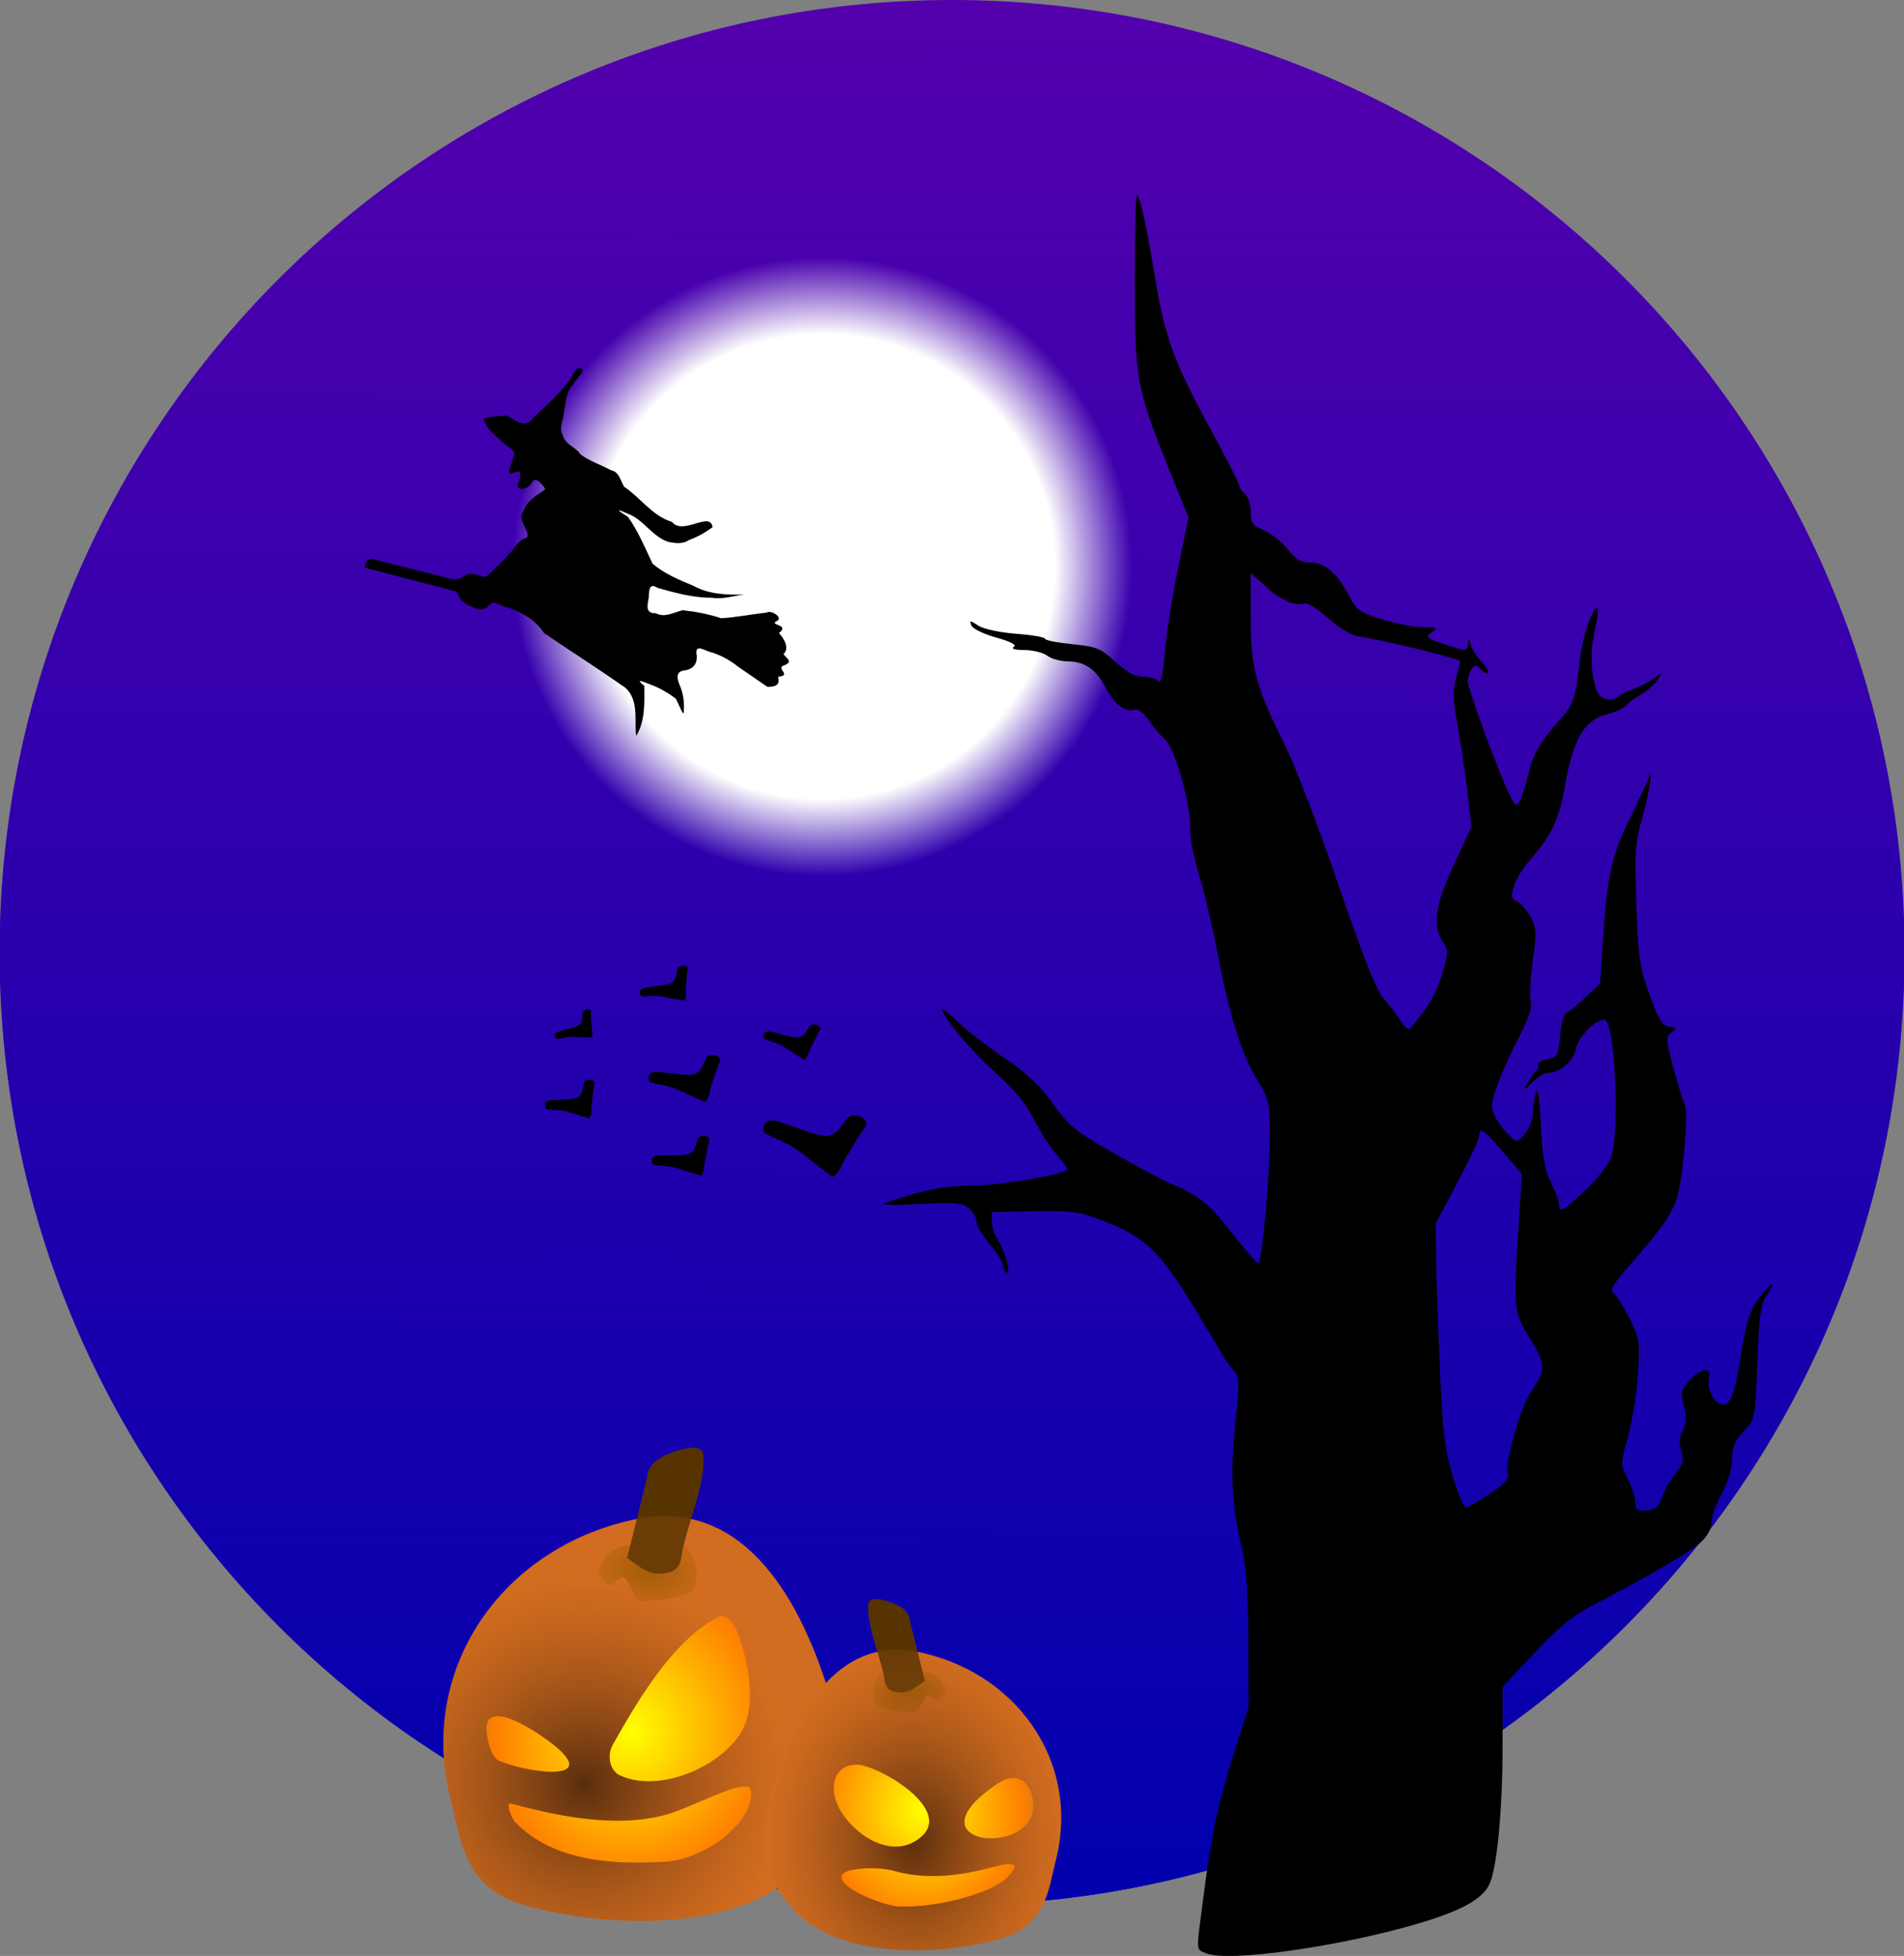 <?xml version="1.0" encoding="UTF-8" standalone="no"?>
<!-- Created with Inkscape (http://www.inkscape.org/) -->
<svg xmlns:dc="http://purl.org/dc/elements/1.1/" xmlns:cc="http://creativecommons.org/ns#" xmlns:rdf="http://www.w3.org/1999/02/22-rdf-syntax-ns#" xmlns:svg="http://www.w3.org/2000/svg" xmlns="http://www.w3.org/2000/svg" xmlns:xlink="http://www.w3.org/1999/xlink" xmlns:sodipodi="http://sodipodi.sourceforge.net/DTD/sodipodi-0.dtd" xmlns:inkscape="http://www.inkscape.org/namespaces/inkscape" width="500" height="513.385" id="svg2" version="1.1" inkscape:version="0.47 r22583" sodipodi:docname="halloween.svg">
  <rect width="100%" height="100%" fill="#808080" stroke="none"/>
  <title id="title2912">Dead Tree</title>
  <defs id="defs4">
    <linearGradient id="linearGradient4007">
      <stop style="stop-color:#592e0d;stop-opacity:1;" offset="0" id="stop4009"/>
      <stop style="stop-color:#ac5919;stop-opacity:0.225;" offset="1" id="stop4011"/>
    </linearGradient>
    <linearGradient id="linearGradient3977">
      <stop style="stop-color:#ffff00;stop-opacity:1;" offset="0" id="stop3979"/>
      <stop style="stop-color:#ff7f00;stop-opacity:1;" offset="0.544" id="stop3981"/>
      <stop id="stop3983" offset="1" style="stop-color:#ffff00;stop-opacity:0;"/>
    </linearGradient>
    <linearGradient id="linearGradient3965">
      <stop style="stop-color:#9f5f00;stop-opacity:1;" offset="0" id="stop3967"/>
      <stop style="stop-color:#9f5f00;stop-opacity:0.324;" offset="1" id="stop3969"/>
    </linearGradient>
    <linearGradient id="linearGradient3899">
      <stop id="stop3909" offset="0" style="stop-color:#ffff00;stop-opacity:1;"/>
      <stop id="stop3907" offset="0.5" style="stop-color:#ff7f00;stop-opacity:1;"/>
      <stop style="stop-color:#ffff00;stop-opacity:0;" offset="1" id="stop3903"/>
    </linearGradient>
    <linearGradient id="linearGradient3649">
      <stop style="stop-color:#0000ad;stop-opacity:1;" offset="0" id="stop3651"/>
      <stop style="stop-color:#0000ad;stop-opacity:0;" offset="1" id="stop3653"/>
    </linearGradient>
    <linearGradient id="linearGradient3611">
      <stop style="stop-color:#ffffff;stop-opacity:1;" offset="0" id="stop3613"/>
      <stop id="stop3625" offset="0.125" style="stop-color:#ffffff;stop-opacity:1;"/>
      <stop id="stop3623" offset="0.25" style="stop-color:#ffffff;stop-opacity:1;"/>
      <stop id="stop3621" offset="0.75" style="stop-color:#ffffff;stop-opacity:1;"/>
      <stop style="stop-color:#ffffff;stop-opacity:0;" offset="1" id="stop3615"/>
    </linearGradient>
    <inkscape:perspective sodipodi:type="inkscape:persp3d" inkscape:vp_x="0 : 231.07637 : 1" inkscape:vp_y="0 : 1000 : 0" inkscape:vp_z="233.28806 : 231.07637 : 1" inkscape:persp3d-origin="116.64403 : 154.05091 : 1" id="perspective9"/>
    <inkscape:perspective id="perspective3597" inkscape:persp3d-origin="0.5 : 0.33333333 : 1" inkscape:vp_z="1 : 0.5 : 1" inkscape:vp_y="0 : 1000 : 0" inkscape:vp_x="0 : 0.5 : 1" sodipodi:type="inkscape:persp3d"/>
    <radialGradient inkscape:collect="always" xlink:href="#linearGradient3611" id="radialGradient3619" cx="46.467" cy="243.455" fx="46.467" fy="243.455" r="257.589" gradientTransform="matrix(1,0,0,0.971,0,7.16)" gradientUnits="userSpaceOnUse"/>
    <inkscape:perspective id="perspective3635" inkscape:persp3d-origin="0.5 : 0.33333333 : 1" inkscape:vp_z="1 : 0.5 : 1" inkscape:vp_y="0 : 1000 : 0" inkscape:vp_x="0 : 0.5 : 1" sodipodi:type="inkscape:persp3d"/>
    <linearGradient inkscape:collect="always" xlink:href="#linearGradient3649" id="linearGradient3655" x1="-13.367" y1="493.467" x2="-12.352" y2="-6.558" gradientUnits="userSpaceOnUse"/>
    <inkscape:perspective id="perspective3665" inkscape:persp3d-origin="0.5 : 0.33333333 : 1" inkscape:vp_z="1 : 0.5 : 1" inkscape:vp_y="0 : 1000 : 0" inkscape:vp_x="0 : 0.5 : 1" sodipodi:type="inkscape:persp3d"/>
    <inkscape:perspective id="perspective3682" inkscape:persp3d-origin="0.5 : 0.33333333 : 1" inkscape:vp_z="1 : 0.5 : 1" inkscape:vp_y="0 : 1000 : 0" inkscape:vp_x="0 : 0.5 : 1" sodipodi:type="inkscape:persp3d"/>
    <inkscape:perspective id="perspective3701" inkscape:persp3d-origin="0.5 : 0.33333333 : 1" inkscape:vp_z="1 : 0.5 : 1" inkscape:vp_y="0 : 1000 : 0" inkscape:vp_x="0 : 0.5 : 1" sodipodi:type="inkscape:persp3d"/>
    <inkscape:perspective id="perspective3701-0" inkscape:persp3d-origin="0.5 : 0.33333333 : 1" inkscape:vp_z="1 : 0.5 : 1" inkscape:vp_y="0 : 1000 : 0" inkscape:vp_x="0 : 0.5 : 1" sodipodi:type="inkscape:persp3d"/>
    <inkscape:perspective id="perspective3701-4" inkscape:persp3d-origin="0.5 : 0.33333333 : 1" inkscape:vp_z="1 : 0.5 : 1" inkscape:vp_y="0 : 1000 : 0" inkscape:vp_x="0 : 0.5 : 1" sodipodi:type="inkscape:persp3d"/>
    <inkscape:perspective id="perspective3701-8" inkscape:persp3d-origin="0.5 : 0.33333333 : 1" inkscape:vp_z="1 : 0.5 : 1" inkscape:vp_y="0 : 1000 : 0" inkscape:vp_x="0 : 0.5 : 1" sodipodi:type="inkscape:persp3d"/>
    <inkscape:perspective id="perspective3701-45" inkscape:persp3d-origin="0.5 : 0.33333333 : 1" inkscape:vp_z="1 : 0.5 : 1" inkscape:vp_y="0 : 1000 : 0" inkscape:vp_x="0 : 0.5 : 1" sodipodi:type="inkscape:persp3d"/>
    <inkscape:perspective id="perspective3701-1" inkscape:persp3d-origin="0.5 : 0.33333333 : 1" inkscape:vp_z="1 : 0.5 : 1" inkscape:vp_y="0 : 1000 : 0" inkscape:vp_x="0 : 0.5 : 1" sodipodi:type="inkscape:persp3d"/>
    <inkscape:perspective id="perspective3827" inkscape:persp3d-origin="0.5 : 0.33333333 : 1" inkscape:vp_z="1 : 0.5 : 1" inkscape:vp_y="0 : 1000 : 0" inkscape:vp_x="0 : 0.5 : 1" sodipodi:type="inkscape:persp3d"/>
    <inkscape:perspective id="perspective3849" inkscape:persp3d-origin="0.5 : 0.33333333 : 1" inkscape:vp_z="1 : 0.5 : 1" inkscape:vp_y="0 : 1000 : 0" inkscape:vp_x="0 : 0.5 : 1" sodipodi:type="inkscape:persp3d"/>
    <radialGradient inkscape:collect="always" xlink:href="#linearGradient3899" id="radialGradient3919" cx="170.701" cy="833.765" fx="170.701" fy="833.765" r="26.653" gradientTransform="matrix(1,0,0,0.952,0,39.76)" gradientUnits="userSpaceOnUse"/>
    <radialGradient inkscape:collect="always" xlink:href="#linearGradient3977" id="radialGradient3941" cx="-17.804" cy="540.187" fx="-17.804" fy="540.187" r="31.188" gradientTransform="matrix(1.556,-4.9234548e-7,5.3189675e-7,1.681,199.975,-74.743)" gradientUnits="userSpaceOnUse"/>
    <inkscape:perspective id="perspective3951" inkscape:persp3d-origin="0.5 : 0.33333333 : 1" inkscape:vp_z="1 : 0.5 : 1" inkscape:vp_y="0 : 1000 : 0" inkscape:vp_x="0 : 0.5 : 1" sodipodi:type="inkscape:persp3d"/>
    <radialGradient inkscape:collect="always" xlink:href="#linearGradient3965" id="radialGradient3975" gradientUnits="userSpaceOnUse" gradientTransform="matrix(1,0,0,0.616,-5.085,296.059)" cx="176.435" cy="821.565" fx="176.435" fy="821.565" r="9.469"/>
    <inkscape:perspective id="perspective3993" inkscape:persp3d-origin="0.5 : 0.33333333 : 1" inkscape:vp_z="1 : 0.5 : 1" inkscape:vp_y="0 : 1000 : 0" inkscape:vp_x="0 : 0.5 : 1" sodipodi:type="inkscape:persp3d"/>
    <radialGradient inkscape:collect="always" xlink:href="#linearGradient4007" id="radialGradient4013" cx="301.189" cy="855.741" fx="301.189" fy="855.741" r="38.954" gradientTransform="matrix(1,0,0,1.012,-136.504,-21.473)" gradientUnits="userSpaceOnUse"/>
    <inkscape:perspective id="perspective4030" inkscape:persp3d-origin="0.5 : 0.33333333 : 1" inkscape:vp_z="1 : 0.5 : 1" inkscape:vp_y="0 : 1000 : 0" inkscape:vp_x="0 : 0.5 : 1" sodipodi:type="inkscape:persp3d"/>
    <radialGradient inkscape:collect="always" xlink:href="#linearGradient3977-4" id="radialGradient3941-1" cx="-17.804" cy="540.187" fx="-17.804" fy="540.187" r="31.188" gradientTransform="matrix(1.556,-4.9234548e-7,5.3189675e-7,1.681,199.975,-74.743)" gradientUnits="userSpaceOnUse"/>
    <linearGradient id="linearGradient3977-4">
      <stop style="stop-color:#ffff00;stop-opacity:1;" offset="0" id="stop3979-9"/>
      <stop style="stop-color:#ff7f00;stop-opacity:1;" offset="0.544" id="stop3981-8"/>
      <stop id="stop3983-2" offset="1" style="stop-color:#ffff00;stop-opacity:0;"/>
    </linearGradient>
    <radialGradient inkscape:collect="always" xlink:href="#linearGradient3965-5" id="radialGradient3975-4" gradientUnits="userSpaceOnUse" gradientTransform="matrix(1,0,0,0.616,-5.085,296.059)" cx="176.435" cy="821.565" fx="176.435" fy="821.565" r="9.469"/>
    <linearGradient id="linearGradient3965-5">
      <stop style="stop-color:#9f5f00;stop-opacity:1;" offset="0" id="stop3967-2"/>
      <stop style="stop-color:#9f5f00;stop-opacity:0.324;" offset="1" id="stop3969-9"/>
    </linearGradient>
    <radialGradient inkscape:collect="always" xlink:href="#linearGradient4007-8" id="radialGradient4013-9" cx="301.189" cy="855.741" fx="301.189" fy="855.741" r="38.954" gradientTransform="matrix(1,0,0,1.012,-136.504,-21.473)" gradientUnits="userSpaceOnUse"/>
    <linearGradient id="linearGradient4007-8">
      <stop style="stop-color:#592e0d;stop-opacity:1;" offset="0" id="stop4009-3"/>
      <stop style="stop-color:#ac5919;stop-opacity:0.225;" offset="1" id="stop4011-8"/>
    </linearGradient>
    <radialGradient r="38.954" fy="855.741" fx="301.189" cy="855.741" cx="301.189" gradientTransform="matrix(1,0,0,1.012,-136.504,-21.473)" gradientUnits="userSpaceOnUse" id="radialGradient4053" xlink:href="#linearGradient4007-8" inkscape:collect="always"/>
    <radialGradient inkscape:collect="always" xlink:href="#linearGradient4007-8" id="radialGradient4103" gradientUnits="userSpaceOnUse" gradientTransform="matrix(1.003,0.136,-0.137,1.015,86.048,-184.158)" cx="301.189" cy="855.741" fx="301.189" fy="855.741" r="38.954"/>
    <radialGradient inkscape:collect="always" xlink:href="#linearGradient3965-5" id="radialGradient4107" gradientUnits="userSpaceOnUse" gradientTransform="matrix(1.003,0.136,-0.084,0.618,94.751,152.102)" cx="176.435" cy="821.565" fx="176.435" fy="821.565" r="9.469"/>
    <radialGradient inkscape:collect="always" xlink:href="#linearGradient3977-4" id="radialGradient4111" gradientUnits="userSpaceOnUse" gradientTransform="matrix(1.561,0.211,-0.228,1.686,350.704,-191.92)" cx="-17.804" cy="540.187" fx="-17.804" fy="540.187" r="31.188"/>
    <inkscape:perspective id="perspective4121" inkscape:persp3d-origin="0.5 : 0.33333333 : 1" inkscape:vp_z="1 : 0.5 : 1" inkscape:vp_y="0 : 1000 : 0" inkscape:vp_x="0 : 0.5 : 1" sodipodi:type="inkscape:persp3d"/>
    <inkscape:perspective id="perspective4151" inkscape:persp3d-origin="0.5 : 0.33333333 : 1" inkscape:vp_z="1 : 0.5 : 1" inkscape:vp_y="0 : 1000 : 0" inkscape:vp_x="0 : 0.5 : 1" sodipodi:type="inkscape:persp3d"/>
    <radialGradient inkscape:collect="always" xlink:href="#linearGradient4007-8" id="radialGradient4171" cx="244.358" cy="698.879" fx="244.358" fy="698.879" r="39.096" gradientTransform="matrix(1,0.009,-0.012,1.274,-34.01,-169.813)" gradientUnits="userSpaceOnUse"/>
    <radialGradient inkscape:collect="always" xlink:href="#linearGradient3977-4" id="radialGradient4180" gradientUnits="userSpaceOnUse" gradientTransform="matrix(1.561,0.211,-0.228,1.686,350.704,-191.92)" cx="-17.804" cy="540.187" fx="-17.804" fy="540.187" r="31.188"/>
    <radialGradient inkscape:collect="always" xlink:href="#linearGradient3965-5" id="radialGradient4182" gradientUnits="userSpaceOnUse" gradientTransform="matrix(1.003,0.136,-0.084,0.618,94.751,152.102)" cx="176.435" cy="821.565" fx="176.435" fy="821.565" r="9.469"/>
    <radialGradient inkscape:collect="always" xlink:href="#linearGradient4007-8" id="radialGradient4184" gradientUnits="userSpaceOnUse" gradientTransform="matrix(1,0.009,-0.012,1.274,-34.01,-169.813)" cx="244.358" cy="698.879" fx="244.358" fy="698.879" r="39.096"/>
    <linearGradient inkscape:collect="always" xlink:href="#linearGradient3649" id="linearGradient4213" gradientUnits="userSpaceOnUse" x1="-13.367" y1="493.467" x2="-12.352" y2="-6.558"/>
    <radialGradient inkscape:collect="always" xlink:href="#linearGradient3611" id="radialGradient4215" gradientUnits="userSpaceOnUse" gradientTransform="matrix(1,0,0,0.971,0,7.16)" cx="46.467" cy="243.455" fx="46.467" fy="243.455" r="257.589"/>
    <radialGradient inkscape:collect="always" xlink:href="#linearGradient3977" id="radialGradient4217" gradientUnits="userSpaceOnUse" gradientTransform="matrix(1.556,-4.9234548e-7,5.3189675e-7,1.681,199.975,-74.743)" cx="-17.804" cy="540.187" fx="-17.804" fy="540.187" r="31.188"/>
    <radialGradient inkscape:collect="always" xlink:href="#linearGradient3965" id="radialGradient4219" gradientUnits="userSpaceOnUse" gradientTransform="matrix(1,0,0,0.616,-5.085,296.059)" cx="176.435" cy="821.565" fx="176.435" fy="821.565" r="9.469"/>
    <radialGradient inkscape:collect="always" xlink:href="#linearGradient4007" id="radialGradient4221" gradientUnits="userSpaceOnUse" gradientTransform="matrix(1,0,0,1.012,-136.504,-21.473)" cx="301.189" cy="855.741" fx="301.189" fy="855.741" r="38.954"/>
    <radialGradient inkscape:collect="always" xlink:href="#linearGradient3977-4" id="radialGradient4223" gradientUnits="userSpaceOnUse" gradientTransform="matrix(1.561,0.211,-0.228,1.686,350.704,-191.92)" cx="-17.804" cy="540.187" fx="-17.804" fy="540.187" r="31.188"/>
    <radialGradient inkscape:collect="always" xlink:href="#linearGradient3965-5" id="radialGradient4225" gradientUnits="userSpaceOnUse" gradientTransform="matrix(1.003,0.136,-0.084,0.618,94.751,152.102)" cx="176.435" cy="821.565" fx="176.435" fy="821.565" r="9.469"/>
    <radialGradient inkscape:collect="always" xlink:href="#linearGradient4007-8" id="radialGradient4227" gradientUnits="userSpaceOnUse" gradientTransform="matrix(1,0.009,-0.012,1.274,-34.01,-169.813)" cx="244.358" cy="698.879" fx="244.358" fy="698.879" r="39.096"/>
  </defs>
  <sodipodi:namedview id="base" pagecolor="#ffffff" bordercolor="#666666" borderopacity="1.0" inkscape:pageopacity="0.0" inkscape:pageshadow="2" inkscape:zoom="0.49497475" inkscape:cx="457.00155" inkscape:cy="110.27215" inkscape:document-units="px" inkscape:current-layer="layer1" showgrid="false" inkscape:window-width="1600" inkscape:window-height="838" inkscape:window-x="-8" inkscape:window-y="-8" inkscape:window-maximized="1"/>
  <g inkscape:label="Layer 1" inkscape:groupmode="layer" id="layer1" transform="translate(42.01,-242.015)">
    <g id="g4186">
      <path transform="matrix(0.971,0,0,1,162.892,248.573)" d="m 304.056,243.455 c 0,138.078 -115.326,250.013 -257.589,250.013 -142.262,0 -257.589,-111.935 -257.589,-250.013 0,-138.078 115.326,-250.013 257.589,-250.013 142.262,0 257.589,111.935 257.589,250.013 z" sodipodi:ry="250.01276" sodipodi:rx="257.5889" sodipodi:cy="243.45471" sodipodi:cx="46.467018" id="path2815" style="fill:#5400ad;fill-opacity:1;stroke:none" sodipodi:type="arc"/>
      <path transform="matrix(0.971,0,0,1,162.892,248.573)" d="m 304.056,243.455 c 0,138.078 -115.326,250.013 -257.589,250.013 -142.262,0 -257.589,-111.935 -257.589,-250.013 0,-138.078 115.326,-250.013 257.589,-250.013 142.262,0 257.589,111.935 257.589,250.013 z" sodipodi:ry="250.01276" sodipodi:rx="257.5889" sodipodi:cy="243.45471" sodipodi:cx="46.467018" id="path2815-7" style="fill:url(#linearGradient4213);fill-opacity:1;stroke:none" sodipodi:type="arc"/>
      <path transform="matrix(0.316,0,0,0.325,159.243,311.563)" d="m 304.056,243.455 c 0,138.078 -115.326,250.013 -257.589,250.013 -142.262,0 -257.589,-111.935 -257.589,-250.013 0,-138.078 115.326,-250.013 257.589,-250.013 142.262,0 257.589,111.935 257.589,250.013 z" sodipodi:ry="250.01276" sodipodi:rx="257.5889" sodipodi:cy="243.45471" sodipodi:cx="46.467018" id="path2815-1" style="fill:url(#radialGradient4215);fill-opacity:1;stroke:none" sodipodi:type="arc"/>
      <path id="path2830" d="m 274.672,754.681 c -2.676,-1.154 -2.614,0.163 -0.684,-14.576 2.271,-17.333 3.793,-24.493 8.069,-37.958 l 3.811,-12 -0.068,-17.5 c -0.051,-13.03 -0.519,-19.416 -1.834,-25 -2.573,-10.931 -2.957,-18.883 -1.559,-32.252 1.191,-11.383 1.16,-11.967 -0.747,-14.062 -1.094,-1.202 -2.559,-3.311 -3.257,-4.686 -0.697,-1.375 -4.374,-7.504 -8.17,-13.619 -7.917,-12.753 -11.985,-16.497 -22.258,-20.486 -6.469,-2.512 -8.236,-2.761 -18.356,-2.587 l -11.198,0.192 -9e-5,2.527 c -5e-5,1.39 0.733,3.574 1.628,4.852 1.85,2.642 3.641,9.405 2.265,8.554 -0.491,-0.304 -0.893,-1.158 -0.893,-1.898 0,-0.741 -1.575,-3.232 -3.5,-5.536 -1.925,-2.304 -3.5,-4.977 -3.5,-5.94 0,-0.963 -0.867,-2.535 -1.927,-3.494 -1.683,-1.523 -3.363,-1.67 -13.25,-1.158 -6.854,0.355 -10.336,0.244 -8.823,-0.28 9.865,-3.415 15.408,-4.505 23.5,-4.62 7.24,-0.103 22.622,-2.709 24.383,-4.132 0.211,-0.17 -1.03,-1.919 -2.757,-3.886 -1.727,-1.967 -4.468,-6.206 -6.09,-9.42 -2.021,-4.004 -5.176,-7.821 -10.022,-12.129 -6.304,-5.603 -14.013,-14.761 -14.013,-16.647 0,-0.385 1.79,1.047 3.977,3.183 2.187,2.136 7.681,6.39 12.208,9.453 6.06,4.101 9.446,7.283 12.841,12.069 4.084,5.757 5.858,7.214 15.542,12.764 6.013,3.445 12.507,6.941 14.432,7.768 8.5,3.652 10.736,5.402 16.889,13.219 3.572,4.537 6.762,8.25 7.09,8.25 0.97,0 3.045,-22.708 3.033,-33.184 -0.011,-9.039 -0.214,-10.009 -3.051,-14.573 -4.228,-6.801 -7.462,-16.941 -10.53,-33.013 -1.441,-7.551 -3.708,-17.172 -5.038,-21.38 -1.329,-4.208 -2.353,-9.608 -2.276,-12 0.203,-6.261 -3.932,-20.919 -6.587,-23.35 -1.202,-1.1 -3.179,-3.442 -4.393,-5.205 -1.302,-1.889 -2.778,-2.986 -3.594,-2.673 -2.284,0.877 -5.412,-1.446 -7.526,-5.59 -2.507,-4.914 -5.491,-7.024 -9.989,-7.064 -1.94,-0.018 -4.401,-0.693 -5.469,-1.5 -1.068,-0.808 -3.768,-1.475 -6,-1.484 -2.47,-0.009 -3.558,-0.333 -2.779,-0.828 0.831,-0.527 -0.794,-1.389 -4.632,-2.456 -3.252,-0.904 -6.177,-2.333 -6.5,-3.176 -0.519,-1.354 -0.308,-1.348 1.817,0.044 1.364,0.894 5.679,1.823 9.97,2.148 4.161,0.315 7.565,0.899 7.565,1.299 0,0.4 3.194,1.041 7.099,1.426 6.427,0.633 7.502,1.071 11.362,4.629 2.944,2.714 5.172,3.93 7.201,3.93 1.616,0 3.422,0.484 4.014,1.075 0.767,0.767 1.284,-1.427 1.803,-7.658 0.4,-4.803 1.959,-14.697 3.465,-21.986 l 2.737,-13.252 -4.389,-10.84 c -9.344,-23.08 -9.697,-24.928 -9.747,-50.994 -0.025,-12.735 0.257,-22.968 0.625,-22.741 0.866,0.535 2.479,7.996 4.885,22.6 2.403,14.584 5.04,21.677 14.481,38.959 4.106,7.515 7.465,14.098 7.465,14.628 0,0.53 0.675,1.524 1.5,2.209 0.825,0.685 1.5,2.788 1.5,4.673 0,2.964 0.468,3.624 3.452,4.871 1.899,0.793 4.711,3.02 6.25,4.949 2.182,2.734 3.524,3.507 6.096,3.507 3.72,3e-5 7.174,3.086 10.305,9.21 1.656,3.238 2.737,3.969 8.503,5.75 3.633,1.122 8.444,2.04 10.691,2.04 3.678,0 3.901,0.135 2.237,1.352 -1.696,1.24 -1.448,1.489 2.987,3 6.038,2.057 6.453,2.051 6.596,-0.102 0.094,-1.413 0.209,-1.365 0.597,0.25 0.265,1.1 1.647,3.237 3.071,4.75 2.492,2.646 1.912,4.046 -0.626,1.508 -0.989,-0.989 -1.434,-0.938 -2.185,0.25 -0.519,0.82 -0.95,2.248 -0.958,3.173 -0.018,1.945 8.349,24.662 10.957,29.753 1.614,3.149 1.842,3.273 2.75,1.5 0.544,-1.064 1.522,-4.114 2.172,-6.777 1.368,-5.604 3.059,-8.541 8.246,-14.317 3.716,-4.138 4.163,-5.49 5.358,-16.188 0.629,-5.63 3.191,-13.152 4.48,-13.152 0.418,0 0.146,2.587 -0.605,5.75 -1.358,5.723 -1.008,13.031 0.791,16.5 0.957,1.846 3.787,2.324 5.387,0.91 0.522,-0.462 2.525,-1.436 4.45,-2.165 1.925,-0.729 4.351,-2.038 5.392,-2.91 1.795,-1.504 1.825,-1.476 0.582,0.548 -0.72,1.173 -2.696,2.945 -4.392,3.937 -1.695,0.992 -3.532,2.362 -4.082,3.044 -0.55,0.682 -2.902,1.738 -5.227,2.345 -5.665,1.48 -8.628,6.579 -10.669,18.361 -1.572,9.07 -3.583,13.382 -9.181,19.679 -1.711,1.925 -3.607,4.96 -4.213,6.744 -0.963,2.835 -0.858,3.374 0.833,4.28 1.065,0.57 2.671,2.459 3.571,4.198 1.424,2.754 1.486,4.228 0.479,11.423 -0.636,4.544 -0.887,9.33 -0.559,10.637 0.415,1.653 -0.592,4.634 -3.309,9.797 -2.148,4.082 -4.679,9.755 -5.624,12.607 -1.528,4.609 -1.557,5.499 -0.263,8.002 0.801,1.549 2.402,3.673 3.558,4.719 2.072,1.875 2.129,1.87 4.102,-0.405 1.101,-1.269 2.046,-3.701 2.101,-5.404 0.055,-1.703 0.424,-4.222 0.821,-5.597 0.457,-1.583 0.923,1.548 1.27,8.534 0.423,8.511 1.035,11.989 2.679,15.21 1.172,2.297 2.13,4.869 2.13,5.716 0,2.401 0.905,1.916 6.903,-3.701 3.17,-2.968 6.105,-6.763 6.77,-8.75 2.378,-7.113 0.92,-36.009 -1.816,-36.009 -2.431,0 -6.878,4.597 -7.463,7.715 -0.606,3.229 -4.267,6.285 -7.53,6.285 -0.679,0 -2.338,1.012 -3.685,2.25 l -2.45,2.25 1.141,-2.194 c 0.628,-1.207 1.596,-2.475 2.152,-2.819 0.556,-0.344 0.749,-1.049 0.428,-1.567 -0.32,-0.518 0.745,-1.208 2.368,-1.533 2.772,-0.554 2.979,-0.93 3.415,-6.188 0.255,-3.079 0.986,-5.772 1.624,-5.984 0.638,-0.213 2.902,-2.035 5.031,-4.05 l 3.872,-3.664 0.679,-10.5 c 1.138,-17.588 2.259,-22.798 6.993,-32.5 2.415,-4.95 4.62,-9.675 4.9,-10.5 1.554,-4.577 0.375,3.409 -1.467,9.936 -1.908,6.762 -2.074,9.21 -1.568,23.08 0.502,13.771 0.891,16.414 3.455,23.5 2.335,6.452 3.323,8.047 5.149,8.314 2.017,0.295 2.084,0.459 0.621,1.529 -1.51,1.104 -1.474,1.825 0.455,9.17 1.152,4.384 2.498,8.706 2.993,9.605 1.065,1.933 -0.425,19.628 -2.09,24.837 -1.321,4.131 -4.079,8.055 -12.062,17.16 -4.952,5.648 -5.595,6.811 -4.339,7.853 0.811,0.673 2.675,3.679 4.144,6.68 2.496,5.101 2.629,6.056 2.048,14.647 -0.342,5.054 -1.517,12.389 -2.611,16.298 -1.979,7.071 -1.979,7.129 -0.025,10.961 1.08,2.119 1.964,4.89 1.964,6.157 0,1.943 0.469,2.269 2.992,2.076 2.416,-0.184 3.203,-0.867 4.086,-3.541 0.601,-1.822 2.167,-4.589 3.478,-6.147 1.974,-2.346 2.234,-3.359 1.51,-5.883 -0.598,-2.086 -0.466,-3.836 0.418,-5.539 0.972,-1.873 1.035,-3.454 0.254,-6.379 -0.94,-3.522 -0.801,-4.144 1.477,-6.601 2.893,-3.122 5.845,-3.659 5.132,-0.933 -0.763,2.916 1.377,7.22 3.589,7.22 2.224,0 3.25,-2.901 5.034,-14.225 1.308,-8.304 2.393,-11.231 5.557,-14.991 2.849,-3.386 3.258,-2.913 0.767,0.888 -1.335,2.037 -1.823,5.812 -2.25,17.402 -0.544,14.772 -0.551,14.807 -3.546,17.929 -2.329,2.428 -3.027,4.103 -3.121,7.484 -0.074,2.657 -1.146,6.191 -2.75,9.06 -1.446,2.587 -2.629,5.913 -2.629,7.391 0,1.657 -1.054,3.648 -2.75,5.194 -2.757,2.514 -14.398,9.314 -28.045,16.383 -5.581,2.891 -9.263,5.869 -15.672,12.678 l -8.377,8.899 -0.002,15.704 c -0.002,16.613 -1.478,32.026 -3.462,36.149 -1.833,3.81 -7.084,6.786 -17.598,9.973 -20.74,6.287 -51.051,10.615 -56.845,8.116 z m 74.562,-120.594 c 3.899,-2.626 5.139,-4.019 4.729,-5.311 -0.845,-2.662 3.175,-17.1 5.874,-21.097 4.169,-6.174 4.162,-7.565 -0.072,-14.363 -4.347,-6.979 -4.399,-7.516 -2.947,-30.17 l 0.834,-13 -4.865,-5.685 c -5.091,-5.949 -6.365,-6.812 -6.365,-4.311 0,0.828 -2.567,6.34 -5.704,12.25 l -5.704,10.745 0.099,9 c 0.055,4.95 0.5,18 0.989,29 0.737,16.571 1.311,21.414 3.343,28.25 1.349,4.537 2.915,8.25 3.478,8.25 0.564,0 3.403,-1.602 6.31,-3.559 z M 332.112,507.146 c 1.675,-2.2 3.792,-6.585 4.704,-9.745 1.55,-5.37 1.548,-5.913 -0.029,-8.32 -2.706,-4.129 -1.84,-9.793 3.119,-20.402 l 4.485,-9.594 -1.024,-8.97 c -0.563,-4.933 -1.726,-12.823 -2.583,-17.533 -1.209,-6.641 -1.313,-9.448 -0.466,-12.5 0.601,-2.165 1.095,-4.2 1.098,-4.523 0.006,-0.612 -19.758,-5.463 -26.171,-6.425 -2.422,-0.363 -5.323,-2.024 -8.5,-4.866 -2.653,-2.373 -5.405,-4.115 -6.116,-3.871 -2.437,0.837 -6.26,-0.804 -10.232,-4.393 l -3.975,-3.591 0,11.612 c 0,13.355 1.263,18.061 9.02,33.62 2.605,5.225 8.901,21.65 13.991,36.5 6.561,19.141 10.037,27.873 11.942,30 1.478,1.65 3.485,4.286 4.46,5.857 0.975,1.571 2.101,2.471 2.502,2 0.401,-0.471 2.1,-2.657 3.775,-4.857 z" style="fill:#000000"/>
      <path id="path3671" d="m 53.702,390.987 c 8.081,2.104 16.162,4.209 24.244,6.313 0.609,1.851 1.76,3.175 3.631,3.801 1.579,0.948 3.591,1.391 4.879,-0.233 1.375,-1.654 3.16,0.536 4.853,0.583 3.76,1.211 7.372,3.409 9.539,6.726 6.715,4.599 13.618,8.93 20.281,13.62 5.055,2.868 3.318,9.716 3.922,13.37 2.424,-3.907 2.142,-8.69 2.139,-13.117 -2.694,-2.185 -0.231,-1.07 1.57,-0.378 2.376,0.835 4.683,2.212 6.645,3.676 0.624,0.85 1.962,4.725 2.139,3.68 0.19,-2.542 -0.067,-5.013 -1.134,-7.351 -0.79,-1.908 -0.843,-3.579 1.614,-3.728 2.067,-0.425 3.094,-1.767 2.931,-3.866 -0.547,-2.93 1.395,-1.73 3.221,-1.029 2.844,0.757 5.366,2.144 7.667,3.963 2.557,1.762 5.114,3.523 7.672,5.285 2.342,0.023 3.381,-0.657 2.799,-2.647 3.595,-0.39 -0.245,-1.934 1.241,-2.885 2.898,-0.941 1.151,-1.819 0.167,-3.05 1.742,-1.681 0.076,-4.102 -1.176,-5.56 2.945,-2.239 -2.393,-1.935 -0.785,-3.047 2.285,-0.756 -1.18,-3.128 -2.464,-2.31 -3.975,0.449 -7.979,1.246 -11.936,1.48 -3.258,-1.087 -6.735,-1.745 -10.102,-2.099 -2.353,0.559 -4.697,2.063 -7.069,0.789 -2.673,0.085 -2.253,-1.913 -1.865,-3.889 0.182,-1.829 -0.081,-4.317 2.399,-2.749 4.651,1.31 9.339,2.605 14.21,2.574 2.877,0.458 5.684,-0.495 8.52,-0.852 -4.572,0.151 -9.321,-0.038 -13.416,-2.3 -3.746,-1.551 -7.632,-3.179 -10.701,-5.8 -1.951,-4.176 -3.774,-8.53 -6.436,-12.269 -2.083,-1.314 -4.045,-2.642 -0.067,-0.844 4.164,1.488 6.55,6.207 10.802,7.435 1.858,0.351 3.7,0.583 5.349,-0.548 2.219,-0.796 4.239,-1.959 6.136,-3.351 -0.668,-4.353 -7.706,2.285 -10.677,-1.38 -5.195,-1.583 -8.222,-6.343 -12.557,-9.226 -0.978,-1.59 -1.255,-3.893 -3.386,-4.309 -2.672,-1.437 -5.722,-2.403 -8.115,-4.226 -1.241,-2 -4.019,-2.477 -4.587,-4.953 -1.216,-1.863 0.26,-4.119 0.297,-6.165 0.534,-2.548 0.431,-5.361 2.447,-7.291 0.412,-1.312 3.662,-3.553 1.887,-4.149 -1.635,-0.279 -2.195,2.677 -3.396,3.705 -2.78,3.972 -6.783,6.906 -10.097,10.426 -2.022,1.176 -4.054,-0.845 -5.86,-1.725 -2.038,0.119 -4.075,0.251 -6.061,0.758 0.643,3.104 3.552,4.67 5.567,6.843 1.459,1.017 3.319,1.74 1.986,3.768 -0.01,1.337 -2.229,4.692 0.487,3.538 2.387,-1.255 1.504,2.117 0.842,3.288 -0.052,1.818 2.985,1.05 3.707,-0.567 1.025,-2.124 3.335,1.074 3.581,1.738 -2.248,1.634 -4.929,2.93 -5.754,5.841 -2.132,2.103 3.089,6.576 0.268,7.035 -1.813,0.765 -2.821,3.01 -4.311,4.369 -1.748,2.139 -3.908,3.882 -5.87,5.816 -1.931,-0.427 -3.907,-1.591 -5.731,-0.233 -1.582,1.149 -3.245,0.917 -4.996,0.258 -6.358,-1.608 -12.715,-3.215 -19.073,-4.823 -1.557,0.214 -1.735,0.835 -2.02,2.273 z" style="fill:#000000;fill-opacity:1;stroke:none"/>
      <g transform="translate(45.457,-16.162)" id="g3760">
        <path style="fill:#000000;fill-opacity:1;stroke:none" d="m 83.284,542.271 c 2.731,0.697 5.622,0.943 8.128,2.328 2.066,0.984 4.163,1.913 6.259,2.82 1.329,-0.961 1.154,-3.479 1.943,-5.028 0.649,-2.013 1.292,-4.036 2.118,-5.984 -0.447,-1.602 -3.374,-1.805 -3.899,-0.24 -0.755,1.63 -1.437,3.958 -3.584,4.076 -2.485,0.231 -4.958,-0.368 -7.432,-0.546 -1.443,-0.19 -4.233,-0.59 -3.98,1.67 0.047,0.339 0.201,0.664 0.447,0.905 z" id="path3688"/>
        <path style="fill:#000000;fill-opacity:1;stroke:none" d="m 113.32,555.593 c 3.473,1.799 7.305,3.038 10.259,5.696 2.484,1.979 5.028,3.891 7.578,5.775 2.098,-0.883 2.651,-4.342 4.204,-6.189 1.509,-2.518 3.012,-5.052 4.74,-7.426 -0.101,-2.306 -3.995,-3.498 -5.196,-1.547 -1.531,1.966 -3.184,4.901 -6.124,4.386 -3.432,-0.467 -6.588,-2.053 -9.876,-3.068 -1.891,-0.71 -5.537,-2.125 -5.905,1.01 -0.042,0.473 0.064,0.961 0.32,1.363 z" id="path3688-4"/>
        <path style="fill:#000000;fill-opacity:1;stroke:none" d="m 84.184,563.946 c 2.336,0.307 4.761,0.223 6.979,1.123 1.813,0.612 3.646,1.173 5.477,1.718 1.007,-0.93 0.611,-3.003 1.113,-4.368 0.338,-1.736 0.671,-3.479 1.162,-5.179 -0.53,-1.285 -2.981,-1.163 -3.261,0.189 -0.464,1.428 -0.799,3.429 -2.57,3.74 -2.04,0.439 -4.153,0.188 -6.224,0.287 -1.217,-0.014 -3.572,-0.068 -3.138,1.783 0.073,0.277 0.233,0.532 0.461,0.707 z" id="path3688-9"/>
        <path style="fill:#000000;fill-opacity:1;stroke:none" d="m 81.078,519.715 c 2.066,0.008 4.165,-0.334 6.193,0.203 1.644,0.331 3.301,0.616 4.953,0.886 0.773,-0.921 0.199,-2.679 0.483,-3.921 0.102,-1.547 0.197,-3.1 0.437,-4.632 -0.604,-1.059 -2.721,-0.68 -2.814,0.526 -0.245,1.293 -0.315,3.07 -1.82,3.537 -1.725,0.608 -3.59,0.624 -5.38,0.94 -1.06,0.123 -3.114,0.337 -2.531,1.898 0.094,0.232 0.262,0.436 0.479,0.563 z" id="path3688-8"/>
        <path style="fill:#000000;fill-opacity:1;stroke:none" d="m 56.187,549.374 c 2.069,0.219 4.191,0.056 6.194,0.856 1.629,0.533 3.272,1.017 4.912,1.484 0.826,-0.939 0.35,-2.94 0.704,-4.284 0.189,-1.699 0.372,-3.405 0.698,-5.074 -0.545,-1.232 -2.688,-1.029 -2.849,0.294 -0.318,1.404 -0.488,3.361 -2.022,3.723 -1.763,0.496 -3.632,0.323 -5.443,0.49 -1.069,0.028 -3.139,0.055 -2.642,1.84 0.081,0.266 0.238,0.509 0.448,0.671 z" id="path3688-2"/>
        <path style="fill:#000000;fill-opacity:1;stroke:none" d="m 113.222,530.835 c 2.02,0.828 4.212,1.326 5.986,2.657 1.479,0.977 2.989,1.914 4.5,2.834 1.122,-0.595 1.258,-2.546 2.03,-3.649 0.714,-1.475 1.424,-2.958 2.266,-4.364 -0.171,-1.277 -2.395,-1.746 -2.965,-0.602 -0.754,1.169 -1.527,2.883 -3.187,2.743 -1.931,-0.089 -3.764,-0.814 -5.643,-1.215 -1.087,-0.301 -3.184,-0.906 -3.233,0.855 10e-6,0.265 0.083,0.531 0.246,0.742 z" id="path3688-5"/>
        <path style="fill:#000000;fill-opacity:1;stroke:none" d="m 58.79,530.911 c 1.673,-0.231 3.334,-0.749 5.038,-0.548 1.369,0.079 2.743,0.119 4.112,0.148 0.52,-0.834 -0.147,-2.192 -0.06,-3.231 -0.095,-1.264 -0.197,-2.533 -0.179,-3.801 -0.61,-0.788 -2.281,-0.238 -2.218,0.749 -0.05,1.075 0.098,2.522 -1.067,3.073 -1.327,0.691 -2.835,0.918 -4.248,1.379 -0.844,0.221 -2.483,0.631 -1.831,1.828 0.103,0.177 0.262,0.323 0.453,0.401 z" id="path3688-7"/>
      </g>
      <g transform="matrix(1.351,0.183,-0.183,1.351,43.475,-460.738)" id="g4015">
        <path style="fill:url(#radialGradient4217);fill-opacity:1;stroke:none" d="m 162.454,810.578 c 1.613,-0.538 32.072,-8.33 32.072,-8.33 l 15.237,41.828 c 0,0 -12.991,18.222 -14.067,18.222 -1.076,0 -46.765,1.868 -46.765,1.868 l -9.871,-24.01 1.439,-17.375 21.955,-12.203 z" id="path3933" sodipodi:nodetypes="cccscccc"/>
        <path style="fill:#dc7121;fill-opacity:1;stroke:none" d="m 175.572,791.06 c -1.913,0.051 -3.907,0.362 -5.969,0.906 -26.085,8.094 -39.998,34.245 -30.031,58.906 2.866,7.091 4.656,16.145 16.156,18.156 11.5,2.012 41.191,1.764 52.781,-14.281 5.899,-8.168 7.603,-16.719 3.438,-27.219 -6.279,-15.828 -17.887,-36.965 -36.375,-36.469 z m 11.125,17.812 c 1.289,-0.041 2.651,1.509 3.281,2.656 2.887,5.26 5.558,13.145 3.469,18.625 -2.775,7.279 -14.331,14.497 -22.562,11.625 -1.985,-1.034 -2.557,-3.621 -1.781,-5.562 3.713,-9.289 8.717,-21.281 16.719,-27.031 0.281,-0.202 0.577,-0.303 0.875,-0.312 z m -39.688,24.844 c 2.737,0.003 6.974,2.023 8.469,2.781 13.882,7.046 -0.417,7.556 -7.594,5.781 -1.858,-0.459 -3.059,-4.355 -3.281,-5.688 -0.36,-2.161 0.764,-2.877 2.406,-2.875 z m 48.875,7.031 c 0.356,0.035 0.615,0.187 0.719,0.5 1.816,5.507 -6.488,14.388 -14.469,15.969 -9.875,1.956 -21.366,2.816 -29.562,-3.625 -1,-0.786 -2.479,-3.633 -1.406,-3.5 8.672,1.077 20.542,2.168 30.094,-1.969 4.125,-1.786 12.134,-7.623 14.625,-7.375 z" id="path3769"/>
        <path style="fill:url(#radialGradient4219);fill-opacity:1;stroke:none" d="m 167.549,797.797 c -2.398,-0.32 -5.174,2.724 -5.648,5.1 -0.224,1.122 1.555,2.799 2.412,2.999 0.776,0.181 1.726,-2.178 2.525,-1.9 1.389,0.482 2.642,4.474 4.041,4.18 2.608,-0.549 6.044,-1.358 8.636,-2.636 2.015,-0.994 1.521,-5.506 -0.296,-7.615 -1.085,-1.259 -1.672,-2.56 -1.981,0.377 -0.247,2.294 -1.676,2.574 -2.88,3.14 -2.072,0.342 -4.436,-1.004 -6.196,-2.725 l -0.317,-0.433 -0.294,-0.486 0,0 z" id="path3811-1" sodipodi:nodetypes="csssssscccccc"/>
        <path style="fill:#573300;fill-opacity:1;stroke:none" d="m 167.025,800.228 c 2.321,1.25 5.01,2.994 7.719,1.861 2.479,-0.495 2.704,-2.48 2.635,-4.684 0.496,-6.302 2.715,-13.426 1.487,-18.907 -0.532,-2.375 -5.434,-0.028 -7.374,1.257 -1.581,1.047 -2.888,2.537 -2.729,4.575 -0.579,5.299 -1.159,10.598 -1.738,15.898 z" id="path3805" sodipodi:nodetypes="cccsscc"/>
        <path style="fill:url(#radialGradient4221);fill-opacity:1;stroke:none" d="m 175.572,791.06 c -1.913,0.051 -3.907,0.362 -5.969,0.906 -26.085,8.094 -39.998,34.245 -30.031,58.906 2.866,7.091 4.656,16.145 16.156,18.156 11.5,2.012 41.191,1.764 52.781,-14.281 5.899,-8.168 7.603,-16.719 3.438,-27.219 -6.279,-15.828 -17.887,-36.965 -36.375,-36.469 z m 11.125,17.812 c 1.289,-0.041 2.651,1.509 3.281,2.656 2.887,5.26 5.558,13.145 3.469,18.625 -2.775,7.279 -14.331,14.497 -22.562,11.625 -1.985,-1.034 -2.557,-3.621 -1.781,-5.562 3.713,-9.289 8.717,-21.281 16.719,-27.031 0.281,-0.202 0.577,-0.303 0.875,-0.312 z m -39.688,24.844 c 2.737,0.003 6.974,2.023 8.469,2.781 13.882,7.046 -0.417,7.556 -7.594,5.781 -1.858,-0.459 -3.059,-4.355 -3.281,-5.688 -0.36,-2.161 0.764,-2.877 2.406,-2.875 z m 48.875,7.031 c 0.356,0.035 0.615,0.187 0.719,0.5 1.816,5.507 -6.488,14.388 -14.469,15.969 -9.875,1.956 -21.366,2.816 -29.562,-3.625 -1,-0.786 -2.479,-3.633 -1.406,-3.5 8.672,1.077 20.542,2.168 30.094,-1.969 4.125,-1.786 12.134,-7.623 14.625,-7.375 z" id="path3769-2"/>
      </g>
      <g transform="matrix(-1,0,0,1,399.788,2.143)" id="g4173">
        <path style="fill:url(#radialGradient4223);fill-opacity:1;stroke:none" d="m 192.945,690.805 c 1.691,-0.32 33.293,-4.001 33.293,-4.001 l 9.604,44.014 c 0,0 -15.5,16.51 -16.579,16.364 -1.079,-0.146 -47.15,-4.473 -47.15,-4.473 l -6.641,-25.417 3.801,-17.229 23.673,-9.258 z" id="path3933-9" sodipodi:nodetypes="cccscccc"/>
        <path style="fill:#dc7121;fill-opacity:1;stroke:none" d="m 208.749,673.011 c -1.925,-0.208 -3.968,-0.167 -6.109,0.099 -27.257,4.577 -44.757,28.914 -38.109,54.997 1.912,7.5 2.479,16.822 13.738,20.4 11.259,3.578 41.068,7.359 54.868,-7.159 7.024,-7.39 9.893,-15.734 7.141,-26.829 -4.149,-16.725 -12.922,-39.496 -31.529,-41.507 z m 12.621,41.629 c -3.77,6.923 -14.277,13.974 -21.704,7.168 -7.427,-6.807 8.993,-17.242 16.188,-18.694 6.746,-0.735 8.707,5.558 5.515,11.527 z m -41.337,-6.479 c 24.714,16.656 -12.712,19.797 -9.41,3.628 0.669,-3.278 3.393,-7.683 9.41,-3.628 z m 40.425,23.549 c 2.581,2.662 -8.13,7.62 -14.104,8.533 -10.168,0.622 -25.033,-3.399 -29.154,-7.647 -4.121,-4.247 -0.74,-3.897 4.065,-2.629 4.804,1.268 15.306,3.89 25.446,1.038 4.379,-1.232 12.151,-0.942 13.747,0.705 z" id="path3769-8" sodipodi:nodetypes="ccsssscczcccsscczzss"/>
        <path style="fill:url(#radialGradient4225);fill-opacity:1;stroke:none" d="m 199.789,678.679 c -2.362,-0.646 -5.558,2.03 -6.356,4.348 -0.377,1.094 1.18,3.018 2.012,3.335 0.754,0.287 2.026,-1.95 2.79,-1.563 1.327,0.672 2.042,4.845 3.485,4.74 2.689,-0.197 6.245,-0.541 9.018,-1.472 2.156,-0.723 2.273,-5.315 0.736,-7.677 -0.917,-1.41 -1.329,-2.794 -2.038,0.109 -0.559,2.267 -2.03,2.354 -3.315,2.758 -2.124,0.062 -4.312,-1.609 -5.844,-3.574 l -0.26,-0.478 -0.229,-0.527 0,0 z" id="path3811-1-6" sodipodi:nodetypes="csssssscccccc"/>
        <path style="fill:#573300;fill-opacity:1;stroke:none" d="m 198.933,681.045 c 2.158,1.568 4.618,3.683 7.488,2.914 2.554,-0.16 3.048,-2.12 3.278,-4.339 1.352,-6.253 4.545,-13.095 4.057,-18.758 -0.212,-2.454 -5.446,-0.765 -7.566,0.26 -1.728,0.835 -3.24,2.152 -3.357,4.217 -1.3,5.236 -2.6,10.471 -3.9,15.707 z" id="path3805-6" sodipodi:nodetypes="cccsscc"/>
        <path style="fill:url(#radialGradient4227);fill-opacity:1;stroke:none" d="m 208.749,673.011 c -1.925,-0.208 -3.968,-0.167 -6.109,0.099 -27.257,4.577 -44.757,28.914 -38.109,54.997 1.912,7.5 2.479,16.822 13.738,20.4 11.259,3.578 41.068,7.359 54.868,-7.159 7.024,-7.39 9.893,-15.734 7.141,-26.829 -4.149,-16.725 -12.922,-39.496 -31.529,-41.507 z m 12.621,41.629 c -3.77,6.923 -14.277,13.974 -21.704,7.168 -7.427,-6.807 8.993,-17.242 16.188,-18.694 6.746,-0.735 8.707,5.558 5.515,11.527 z m -41.337,-6.479 c 24.714,16.656 -12.712,19.797 -9.41,3.628 0.669,-3.278 3.393,-7.683 9.41,-3.628 z m 40.425,23.549 c 2.581,2.662 -8.13,7.62 -14.104,8.533 -10.168,0.622 -25.033,-3.399 -29.154,-7.647 -4.121,-4.247 -0.74,-3.897 4.065,-2.629 4.804,1.268 15.306,3.89 25.446,1.038 4.379,-1.232 12.151,-0.942 13.747,0.705 z" id="path3769-8-7" sodipodi:nodetypes="ccsssscczcccsscczzss"/>
      </g>
    </g>
  </g>
</svg>
